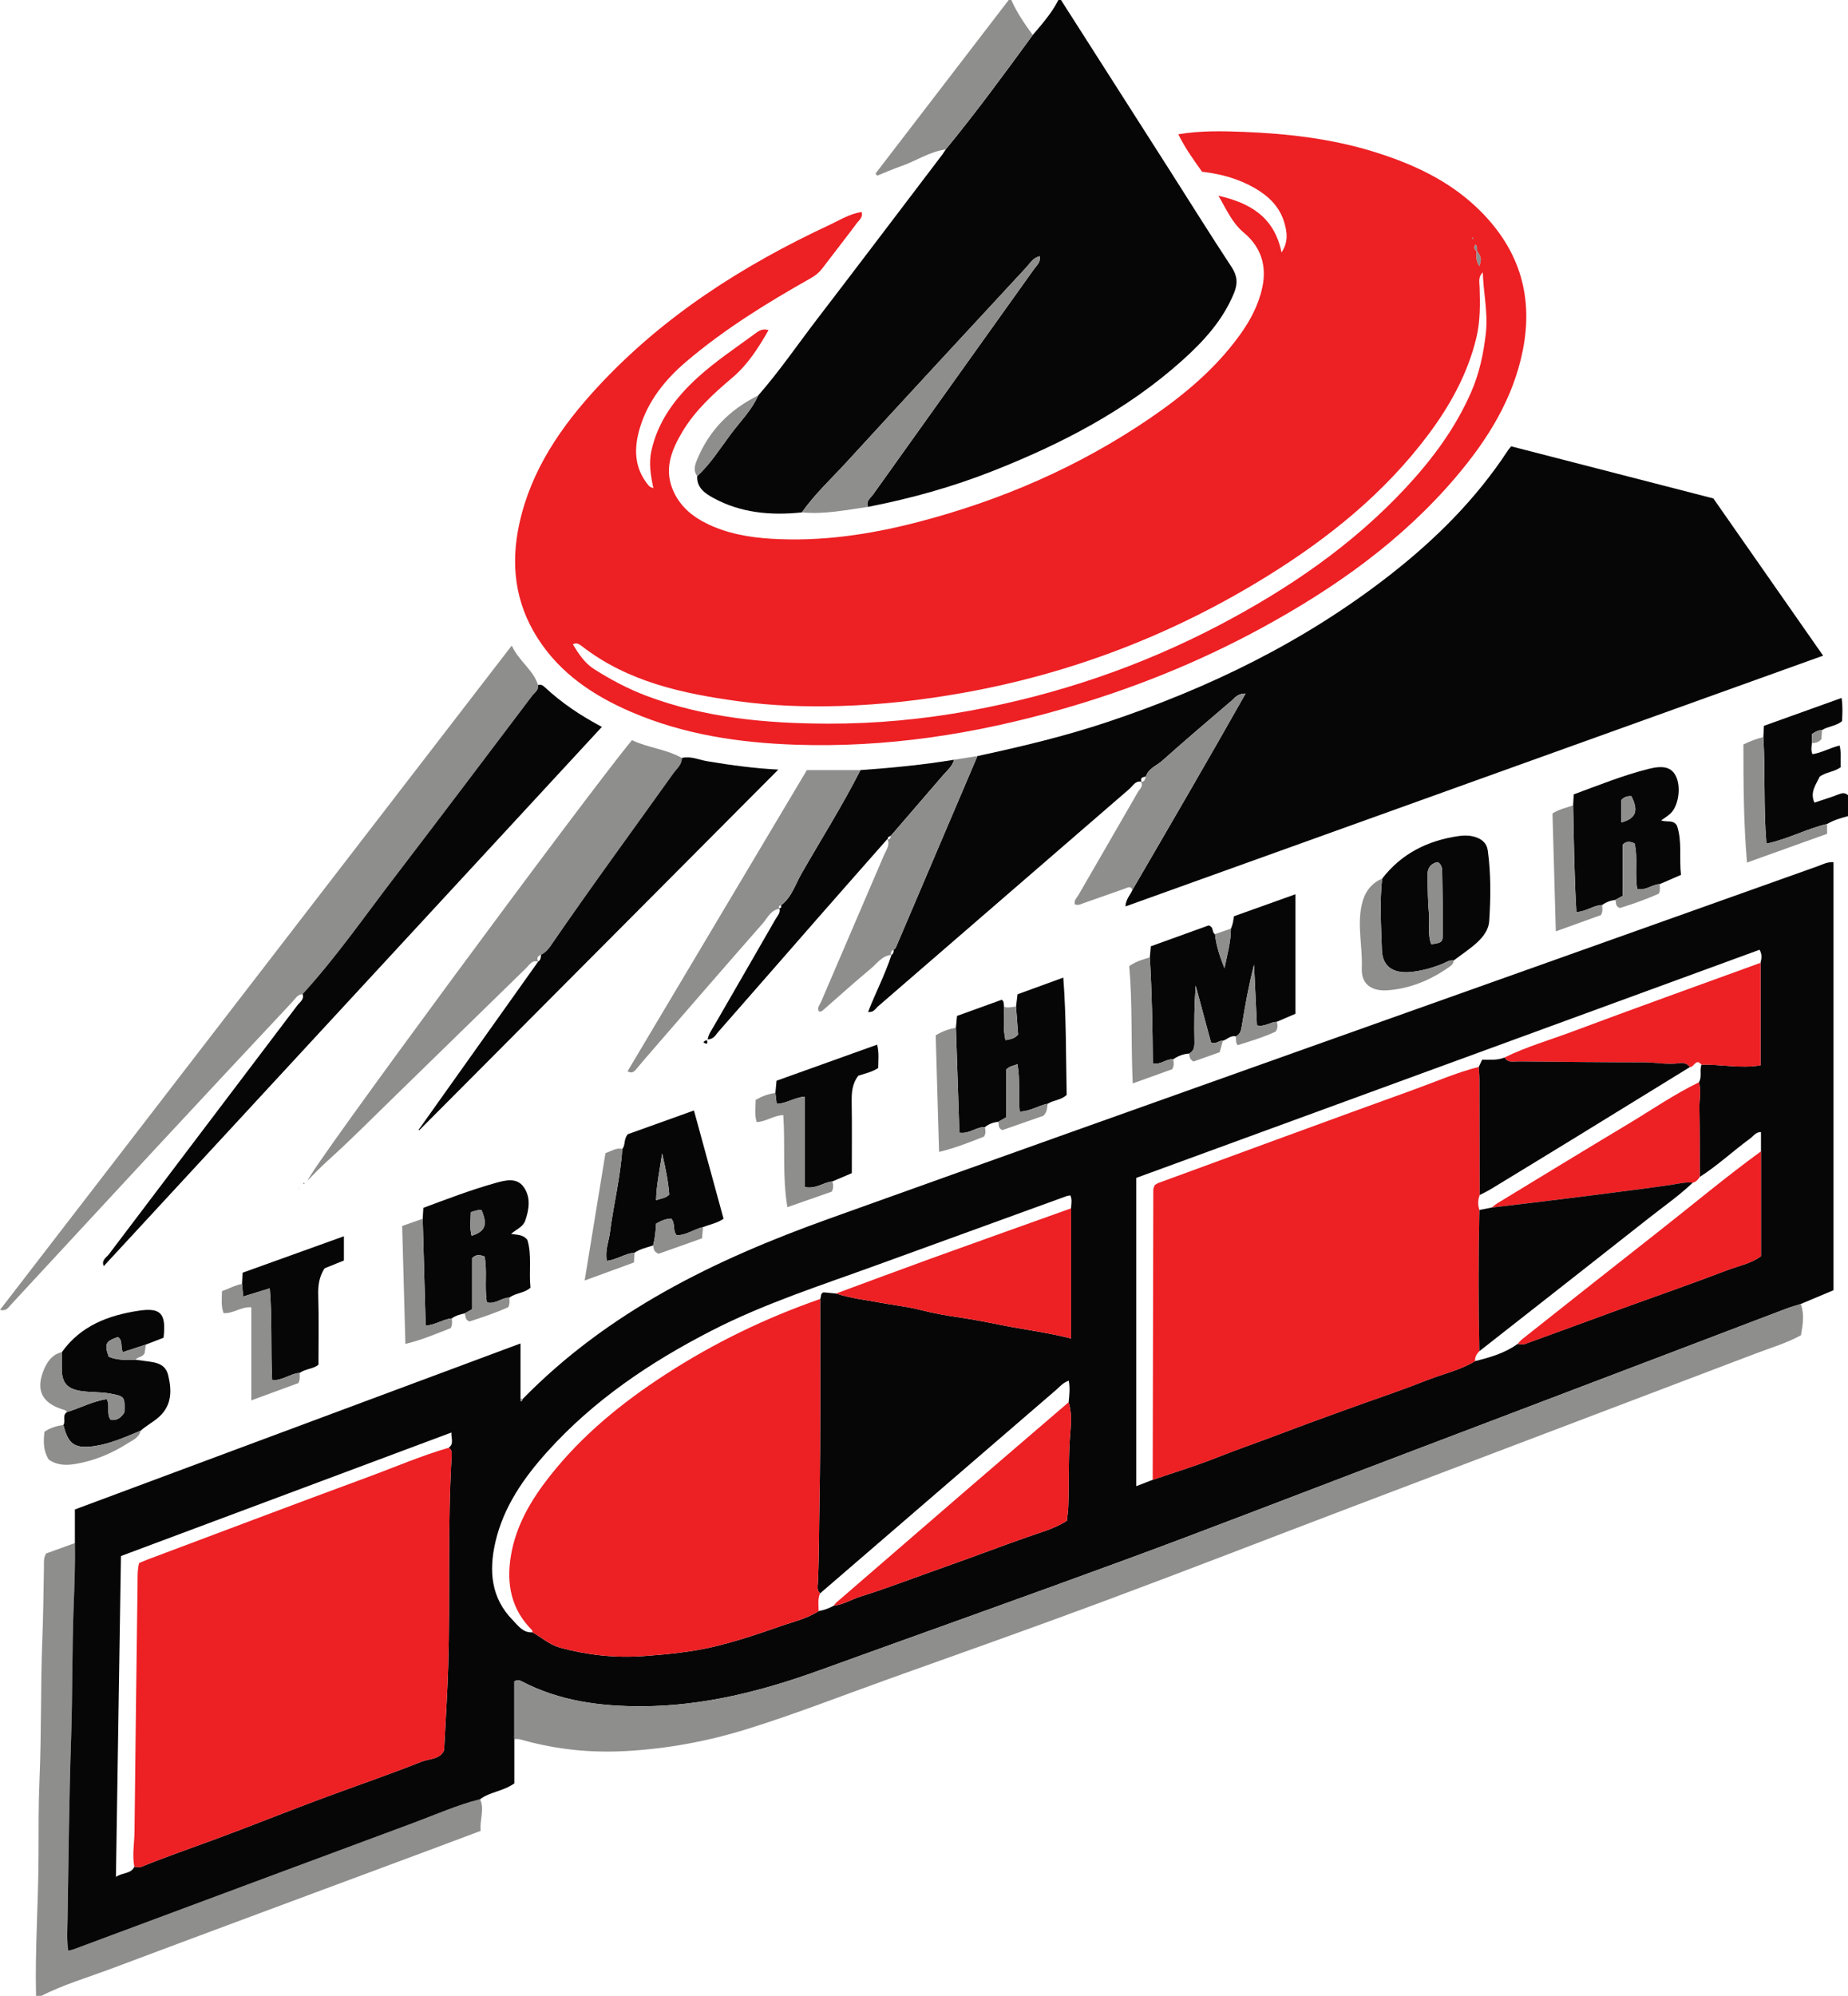<?xml version="1.0" encoding="utf-8"?>
<!-- Generator: Adobe Illustrator 16.0.0, SVG Export Plug-In . SVG Version: 6.00 Build 0)  -->
<!DOCTYPE svg PUBLIC "-//W3C//DTD SVG 1.1//EN" "http://www.w3.org/Graphics/SVG/1.1/DTD/svg11.dtd">
<svg version="1.1" id="Layer_1" xmlns="http://www.w3.org/2000/svg" xmlns:xlink="http://www.w3.org/1999/xlink" x="0px" y="0px"
	 width="339.258px" height="366.24px" viewBox="266.414 133.689 339.258 366.24"
	 enable-background="new 266.414 133.689 339.258 366.24" xml:space="preserve">
<g>
	<path fill="#070606" d="M461.193,133.689c6.614,10.357,13.233,20.712,19.846,31.073c3.82,5.988,7.574,12.022,11.484,17.953
		c1.053,1.598,1.141,3.006,0.459,4.684c-2.041,5.026-5.589,8.897-9.535,12.435c-10.195,9.129-22.131,15.299-34.754,20.276
		c-7.433,2.933-15.093,5.068-22.929,6.593c-0.436-1.066,0.464-1.617,0.941-2.287c9.842-13.793,19.705-27.57,29.549-41.363
		c0.465-0.649,1.229-1.223,1.039-2.348c-1.256,0.291-1.762,1.276-2.422,1.989c-11.027,11.896-22.051,23.8-33.01,35.761
		c-2.791,3.045-5.847,5.862-8.246,9.259c-5.69,0.596-11.226,0.12-16.328-2.697c-1.501-0.828-2.992-1.871-2.879-3.97
		c2.481-2.272,4.242-5.137,6.238-7.793c1.713-2.278,3.782-4.321,4.952-6.989c3.9-4.453,7.237-9.342,10.831-14.029
		c7.681-10.021,15.299-20.084,22.938-30.133c0.24-0.316,0.443-0.661,0.664-0.993c5.584-6.802,10.785-13.896,15.975-20.996
		c1.724-2.026,3.49-4.021,4.703-6.421C460.873,133.689,461.033,133.689,461.193,133.689z"/>
	<path fill="#8E8E8D" d="M354.547,463.847c0.855,1.881-0.097,3.753,0.105,5.806c-3.25,1.219-6.439,2.423-9.635,3.61
		c-19.397,7.221-38.809,14.406-58.188,21.677c-4.297,1.611-8.723,2.903-12.838,4.989c-0.319,0-0.641,0-0.959,0
		c-0.207-8.623,0.438-17.23,0.457-25.852c0.01-4.631-0.021-9.268,0.179-13.892c0.37-8.531,0.181-17.073,0.513-25.601
		c0.174-4.468,0.228-8.931,0.303-13.396c0.013-0.781-0.121-1.603,0.406-2.444c1.694-0.611,3.482-1.258,5.271-1.903
		c0.067,3.755-0.072,7.502-0.218,11.256c-0.317,8.227-0.194,16.461-0.479,24.693c-0.379,11.021-0.459,22.056-0.648,33.085
		c-0.031,1.888-0.166,3.786,0.129,5.768c0.431-0.112,0.74-0.168,1.031-0.274c20.803-7.739,41.6-15.496,62.41-23.213
		C346.418,466.661,350.354,464.888,354.547,463.847z"/>
	<path fill="#070606" d="M605.672,283.449c-1.328,0.352-2.645,0.732-3.838,1.441c-3.703,0.846-7.08,2.752-11.137,3.608
		c-0.558-6.662-0.185-13.125-0.566-19.556c0.033-0.631,0.064-1.262,0.107-2.063c4.694-1.687,9.438-3.389,14.258-5.118
		c0.231,1.559,0.147,2.901,0.082,4.256c-1.074,0.916-2.531,0.926-3.672,1.636c-0.722,0.021-1.312,0.345-1.863,0.759
		c0,0.583,0,1.119,0,1.656c-0.055,0.625-0.211,1.254,0.102,2.014c1.685-0.252,3.189-1.154,4.99-1.591
		c0.342,1.349,0.103,2.663,0.207,3.966c-1.193,0.911-2.752,0.889-3.879,1.762c-0.67,1.478-1.816,2.824-0.959,4.746
		c1.502-0.504,3.008-0.943,4.457-1.521c0.664-0.265,1.182-0.324,1.711,0.165C605.672,280.889,605.672,282.169,605.672,283.449z"/>
	<path fill="#8E8E8D" d="M456.01,140.11c-5.188,7.101-10.391,14.194-15.975,20.996c-2.98,0.411-5.469,2.137-8.245,3.097
		c-1.472,0.509-2.899,1.145-4.347,1.723c-0.097-0.134-0.192-0.268-0.289-0.401c8.146-10.612,16.293-21.225,24.438-31.836
		c0.16,0,0.32,0,0.48,0C453.094,136.008,454.523,138.077,456.01,140.11z"/>
	<path fill="#070606" d="M354.547,463.847c-4.193,1.041-8.129,2.814-12.16,4.31c-20.812,7.717-41.607,15.474-62.41,23.213
		c-0.291,0.106-0.602,0.162-1.031,0.274c-0.295-1.98-0.16-3.88-0.129-5.768c0.189-11.029,0.271-22.063,0.648-33.085
		c0.283-8.232,0.16-16.468,0.479-24.693c0.146-3.754,0.285-7.501,0.218-11.256c0-1.993,0-3.984,0-6.168
		c27.348-10.184,54.551-20.313,81.809-30.464c0,3.565,0,6.881,0,10.194c0.002,0.125-0.035,0.343,0.011,0.361
		c0.272,0.115,0.303-0.093,0.319-0.291c15.732-16.107,35.271-25.613,56.162-33.103c60.508-21.69,121.104-43.14,181.646-64.733
		c0.872-0.312,1.723-0.804,2.903-0.748c0,26.146,0,52.262,0,78.555c-1.926,0.811-3.963,1.666-6,2.521
		c-0.908,0.292-1.834,0.547-2.727,0.885c-5.373,2.031-10.736,4.088-16.105,6.131c-20.592,7.83-41.186,15.66-61.778,23.486
		c-14.324,5.443-28.607,10.997-42.986,16.287c-18.791,6.914-37.666,13.604-56.495,20.414c-10.571,3.823-21.331,6.579-32.685,6.613
		c-7.693,0.023-15.123-0.955-22.037-4.564c-0.355-0.186-0.72-0.353-1.365-0.001c0,3.452,0,7.043,0,10.633c0,2.763,0,5.522,0,8.092
		C358.697,462.432,356.328,462.494,354.547,463.847z M578.299,332.287c0.615-1.008,0.076-2.184,0.467-3.225
		c3.531-0.115,7.062,0.736,10.849,0.106c0-6.324,0-12.563,0-18.806c0.192-0.768,0.321-1.528-0.181-2.395
		c-38.129,13.95-76.227,27.891-114.418,41.863c0,18.875,0,37.609,0,56.569c1.115-0.433,2.063-0.801,3.013-1.167
		c3.934-1.352,7.926-2.558,11.787-4.093c3.932-1.563,7.932-2.927,11.881-4.435c4.035-1.541,8.1-3.005,12.16-4.479
		c4.784-1.737,9.625-3.33,14.352-5.215c3-1.193,6.209-1.865,9.008-3.562c2.744-0.677,5.453-1.447,7.785-3.146
		c0.473,0.002,0.992,0.141,1.41-0.012c5.703-2.061,11.389-4.174,17.088-6.247c6.654-2.42,13.348-4.735,19.959-7.264
		c2.094-0.802,4.387-1.218,6.238-2.577c0-6.484,0-12.868,0-19.252c0-1.17,0-2.34,0-3.533c-0.959-0.011-1.4,0.758-2.013,1.203
		c-3.127,2.284-5.963,4.949-9.235,7.042c-0.013-4.229,0.021-8.46-0.058-12.688C578.363,335.419,578.738,333.843,578.299,332.287z
		 M462.59,391.001c0.139-1.292,0.283-2.585,0.027-3.968c-1.115,0.41-1.654,1.129-2.305,1.688
		c-14.453,12.444-28.898,24.899-43.347,37.353c-0.632-0.576-0.434-1.341-0.399-2.031c0.229-4.931,0.194-9.871,0.286-14.803
		c0.232-12.392,0.105-24.788,0.124-37.185c0.241-0.373-0.033-0.992,0.622-1.222c0.729,0.067,1.512,0.142,2.293,0.215
		c2.65,0.859,5.416,1.171,8.139,1.681c2.413,0.453,4.878,0.692,7.247,1.304c2.465,0.636,4.977,1.067,7.463,1.434
		c2.516,0.368,5.022,0.871,7.49,1.364c4.184,0.835,8.418,1.352,12.803,2.463c0-8.083,0-15.979,0-23.873
		c0.033-0.787,0.242-1.583-0.123-2.377c-0.24,0.045-0.482,0.057-0.699,0.135c-11.604,4.211-23.207,8.422-34.809,12.645
		c-10.25,3.729-20.658,7.054-30.404,12.063c-11.232,5.772-21.592,12.734-30.1,22.178c-4.361,4.843-8.06,10.142-9.55,16.636
		c-1.198,5.228-0.807,10.201,3.186,14.27c0.993,1.014,1.893,2.393,3.653,2.245c1.67,0.983,3.2,2.314,5.067,2.823
		c5.008,1.364,10.129,1.907,15.324,1.536c4.355-0.311,8.721-0.729,12.958-1.741c4.051-0.968,8.03-2.287,11.963-3.674
		c2.423-0.854,4.989-1.403,7.191-2.838c1.003-0.168,1.941-0.52,2.831-1.008c1.758-0.188,3.247-1.161,4.881-1.67
		c5.11-1.59,10.094-3.54,15.139-5.313c5.115-1.798,10.185-3.736,15.303-5.539c2.5-0.882,5.111-1.568,7.427-3.039
		c0.094-0.919,0.231-1.787,0.264-2.66c0.166-4.54-0.031-9.086,0.373-13.627C463.068,394.663,463.152,392.794,462.59,391.001z
		 M291.076,476.233c0.393,0.021,0.839,0.181,1.168,0.048c4.367-1.763,8.811-3.312,13.229-4.933
		c6.471-2.374,12.863-4.954,19.319-7.367c6.325-2.366,12.729-4.529,19.001-7.025c1.424-0.567,3.429-0.394,4.146-2.121
		c0.264-5.243,0.606-10.336,0.759-15.435c0.382-12.932-0.153-25.879,0.644-38.806c0.03-0.499-0.098-0.952-0.555-1.246
		c1.009-0.733,0.438-1.691,0.495-2.793c-20.341,7.601-40.497,15.13-60.665,22.665c-0.309,19.666-0.611,39.078-0.92,58.868
		C289.051,477.233,290.469,477.565,291.076,476.233z"/>
	<path fill="#ED2024" d="M424.59,172.597c0.276,1.009-0.442,1.458-0.832,1.98c-2.094,2.813-4.268,5.569-6.385,8.366
		c-0.59,0.779-1.284,1.328-2.15,1.815c-7.999,4.505-15.807,9.319-22.821,15.283c-3.879,3.297-7.032,7.211-8.525,12.187
		c-1.1,3.668-1.077,7.261,1.518,10.434c0.103,0.122,0.204,0.252,0.332,0.34s0.286,0.127,0.63,0.27
		c-0.489-2.36-0.87-4.612-0.346-6.932c1.235-5.453,4.423-9.669,8.423-13.324c3.298-3.016,7.039-5.485,10.634-8.129
		c0.571-0.421,1.264-0.988,2.435-0.621c-1.845,3.242-3.808,6.324-6.62,8.705c-3.488,2.953-6.846,6.004-9.206,9.961
		c-2.058,3.449-3.474,7.036-1.546,11.088c1.266,2.656,3.365,4.418,5.928,5.692c3.787,1.883,7.871,2.593,12.039,2.843
		c9.107,0.545,18.033-0.785,26.802-3.062c15.25-3.96,29.555-10.14,42.604-19.039c6.221-4.242,11.978-9.036,16.445-15.193
		c1.934-2.663,3.479-5.516,4.188-8.776c0.881-4.051-0.242-7.487-3.375-10.096c-2.229-1.855-3.246-4.415-4.68-6.783
		c5.676,1.287,10.258,3.796,11.598,10.41c1.314-1.99,1.002-3.779,0.511-5.474c-0.841-2.906-2.896-4.885-5.453-6.352
		c-2.949-1.691-6.162-2.59-9.65-2.985c-1.52-2.139-3.096-4.305-4.363-6.881c4.156-0.675,8.146-0.591,12.104-0.43
		c8.076,0.328,16.088,1.249,23.854,3.663c6.841,2.127,13.271,5.029,18.597,9.989c7.741,7.216,10.778,15.981,8.692,26.429
		c-1.787,8.952-6.467,16.396-12.262,23.225c-9.955,11.729-22.283,20.426-35.688,27.726c-11.737,6.392-24.077,11.313-36.92,14.972
		c-15.846,4.514-31.979,7-48.494,6.451c-10.435-0.348-20.672-1.856-30.351-6.033c-6.925-2.988-13.021-7.047-17.177-13.578
		c-4.146-6.514-4.941-13.561-3.33-20.941c2.146-9.828,7.656-17.82,14.326-25.041c12.031-13.025,26.688-22.369,42.647-29.804
		C420.617,174.063,422.432,172.897,424.59,172.597z M537.566,179.725c-0.054-0.385,0.153-0.846-0.31-1.164
		c-0.309,0.531-0.207,0.91,0.246,1.209c-0.088,0.904-0.158,1.806,0.516,2.734C538.391,181.082,538.412,181.075,537.566,179.725z
		 M538.627,183.667c-0.881,0.823-0.613,1.792-0.586,2.687c0.098,3.16,0.139,6.313-0.619,9.412
		c-1.598,6.536-4.77,12.287-8.771,17.637c-8.007,10.703-18.205,18.934-29.453,25.918c-17.34,10.768-36.074,17.982-56.189,21.543
		c-7.326,1.296-14.705,2.132-22.145,2.367c-6.323,0.199-12.628-0.006-18.906-0.866c-10.254-1.407-20.246-3.546-28.693-10.082
		c-0.534-0.416-1.022-0.75-1.686-0.349c1.053,1.707,2.164,3.428,3.854,4.506c3.086,1.968,6.313,3.682,9.769,4.976
		c10.727,4.017,21.922,5.033,33.223,5.063c8.715,0.024,17.4-0.791,25.984-2.36c16.031-2.935,31.309-8.103,45.758-15.673
		c12.799-6.709,24.607-14.766,34.486-25.43c4.797-5.178,8.957-10.804,11.811-17.313c1.512-3.45,2.281-7.014,2.717-10.805
		C539.621,191.045,538.729,187.418,538.627,183.667z M536.74,177.551c0.139,0.01,0.166-0.085,0.082-0.283
		c-0.041,0.021-0.115,0.041-0.115,0.063C536.703,177.402,536.727,177.479,536.74,177.551z"/>
	<path fill="#070606" d="M475.852,277.105c-1.043-0.125-1.459,0.789-2.069,1.317c-15.386,13.29-30.75,26.604-46.134,39.896
		c-0.498,0.43-0.844,1.199-1.872,1.062c1.379-3.556,3.142-6.894,4.295-10.472l-0.064,0.018c0.449-0.193,0.459-0.597,0.474-0.996
		c0.118-0.093,0.301-0.158,0.353-0.279c5.013-11.739,10.015-23.481,15.019-35.226c8.025-1.724,16-3.626,23.8-6.226
		c18.68-6.225,36.168-14.738,51.768-26.879c8.437-6.566,15.955-14.021,21.84-23.014c0.127-0.191,0.289-0.359,0.574-0.716
		c12.275,3.162,24.604,6.339,37.119,9.563c6.598,9.447,13.266,18.994,20.147,28.848c-42.727,15.352-85.291,30.646-128.084,46.023
		c0.093-1.414,0.935-2.125,1.289-3.041c6.927-11.9,13.861-23.795,20.777-36.029c-1.465-0.006-1.916,0.744-2.494,1.238
		c-4.301,3.681-8.617,7.344-12.84,11.113c-1.02,0.908-2.516,1.373-2.963,2.877c-0.525,0.108-1.115,0.162-0.826,0.967
		L475.852,277.105z"/>
	<path fill="#8E8E8D" d="M360.83,452.852c0-3.59,0-7.181,0-10.633c0.646-0.352,1.01-0.185,1.365,0.001
		c6.914,3.609,14.344,4.589,22.037,4.564c11.354-0.034,22.112-2.79,32.685-6.613c18.829-6.812,37.704-13.5,56.495-20.414
		c14.379-5.29,28.662-10.844,42.986-16.287c20.594-7.825,41.188-15.657,61.778-23.487c5.369-2.041,10.732-4.099,16.105-6.131
		c0.893-0.338,1.817-0.592,2.727-0.884c0.689,1.88,0.373,3.761,0.033,5.736c-2.646,1.456-5.564,2.305-8.381,3.378
		c-24.678,9.393-49.371,18.74-74.053,28.117c-15.209,5.777-30.373,11.673-45.621,17.347c-13.08,4.867-26.242,9.519-39.384,14.22
		c-8.78,3.143-17.469,6.563-26.386,9.308c-7.103,2.186-14.354,3.506-21.823,3.929c-6.468,0.366-12.723-0.266-18.92-1.985
		C361.943,452.867,361.399,452.693,360.83,452.852z"/>
	<path fill="#8E8E8D" d="M321.962,316.111c-0.929,0.045-1.33,0.836-1.851,1.392c-8.189,8.741-16.37,17.491-24.522,26.267
		c-9.075,9.771-18.118,19.568-27.187,29.347c-0.459,0.495-0.84,1.224-1.988,0.929c31.252-40.549,62.436-81.01,93.941-121.889
		c1.368,2.916,3.965,4.437,4.834,7.24c0.169,0.961-0.66,1.41-1.109,2.006c-8.426,11.154-16.85,22.312-25.348,33.412
		C333.24,301.988,328.076,309.425,321.962,316.111z"/>
	<path fill="#070606" d="M321.962,316.111c6.114-6.688,11.278-14.123,16.771-21.297c8.498-11.103,16.922-22.258,25.348-33.412
		c0.449-0.596,1.278-1.047,1.109-2.006c0.527-0.179,0.891,0.065,1.27,0.42c3.052,2.846,6.486,5.156,10.445,7.258
		c-30.545,33.051-60.986,65.99-91.445,98.947c-0.487-1.115,0.494-1.576,0.957-2.188c11.521-15.235,23.069-30.451,34.598-45.681
		C321.464,317.557,322.304,317.094,321.962,316.111z"/>
	<path fill="#8E8E8D" d="M365.195,310.163c-1.114-0.373-1.57,0.563-2.16,1.139c-8.303,8.081-16.586,16.185-24.883,24.271
		c-3.72,3.624-7.384,7.311-11.232,10.791c-1.388,1.256-2.725,2.567-4.009,3.938c0.29-1.831,50.378-69.626,59.511-80.801
		c2.883,1.401,6.257,1.629,9.166,3.272c0.027,1.248-0.945,1.968-1.568,2.841c-7.533,10.558-15.219,21.008-22.559,31.704
		c-0.456,0.664-0.999,1.216-1.728,1.572c-0.64,0.215-0.821,0.623-0.52,1.234L365.195,310.163z"/>
	<path fill="#070606" d="M365.733,308.891c0.729-0.356,1.271-0.908,1.728-1.572c7.34-10.696,15.024-21.146,22.559-31.704
		c0.623-0.873,1.597-1.593,1.568-2.841c1.632-0.393,3.127,0.343,4.673,0.603c4.468,0.754,8.954,1.332,13.042,1.529
		c-21.885,21.972-43.901,44.075-65.918,66.18c-0.046-0.021-0.092-0.039-0.137-0.06c7.316-10.286,14.631-20.573,21.947-30.861
		l0.02-0.038C365.695,309.842,365.699,309.359,365.733,308.891z"/>
	<path fill="#070606" d="M493.291,323.87c-0.969-0.249-1.584,0.567-2.395,0.8c-0.722-0.115-1.269,0.764-2.171,0.29
		c-0.918-3.412-1.862-6.921-2.809-10.429c-0.246,3.469-0.293,6.894-0.219,10.316c0.021,0.961-0.099,1.696-0.984,2.17
		c-1.07,0.065-2.029,0.445-2.91,1.041c-1.271-0.127-2.272,1.086-3.752,0.771c-0.049-6.521-0.166-13-0.551-19.47
		c0.057-0.623,0.113-1.248,0.184-2.027c3.601-1.299,7.211-2.602,10.609-3.828c1.047,0.301,0.525,1.295,1.172,1.594
		c0.224,2.193,0.945,4.238,1.74,6.275c0.481-2.459,1.18-4.822,1.178-7.29c0.349-0.712,0.449-1.501,0.556-2.261
		c3.694-1.322,7.27-2.602,11.299-4.041c0,7.43,0,14.602,0,21.932c-0.992,0.426-2.218,0.95-3.441,1.477
		c-1.186,0.026-2.188,0.996-3.639,0.654c-0.174-3.689-0.351-7.412-0.525-11.137c-0.959,3.725-1.635,7.458-2.236,11.203
		C494.262,322.744,494.111,323.468,493.291,323.87z"/>
	<path fill="#070606" d="M424.379,274.998c5.754-0.403,11.492-0.961,17.188-1.898c-0.313,1.211-1.275,1.967-2.037,2.855
		c-3.17,3.691-6.354,7.37-9.532,11.053c-0.222,0.213-0.737,0.186-0.577,0.709l-0.092-0.08c-4.246,4.822-8.502,9.635-12.736,14.469
		c-6.106,6.972-12.188,13.965-18.312,20.924c-0.475,0.539-0.819,1.361-1.962,1.396c0.177-0.978,0.698-1.664,1.114-2.384
		c3.785-6.565,7.587-13.125,11.359-19.7c0.334-0.582,0.918-1.105,0.719-1.904l-0.057-0.102c0.46,0.041,0.375-0.27,0.349-0.541
		c1.942-1.453,2.589-3.764,3.716-5.736C417.147,287.709,421.064,281.525,424.379,274.998z"/>
	<path fill="#8E8E8D" d="M424.379,274.998c-3.313,6.527-7.23,12.711-10.859,19.061c-1.127,1.974-1.772,4.283-3.716,5.736
		c-0.294,0.066-0.491,0.195-0.349,0.541l0.057,0.102c-1.604,0.229-2.192,1.691-3.076,2.695
		c-7.226,8.212-14.375,16.492-21.543,24.756c-0.575,0.661-1.123,1.35-1.696,2.016c-0.375,0.434-0.782,0.822-1.576,0.363
		c10.897-18.297,21.787-36.58,32.92-55.27C417.696,274.998,421.037,274.998,424.379,274.998z"/>
	<path fill="#070606" d="M449.672,339.541c-0.91,0.089-1.734,0.396-2.449,0.977c-1.61-0.065-2.903,1.313-4.678,1.015
		c-0.215-6.423-0.43-12.843-0.645-19.265c0.065-0.699,0.133-1.396,0.205-2.16c2.756-0.996,5.481-1.981,8.211-2.967
		c0.481,0.315,0.325,0.84,0.42,1.282c0.002,2.024-0.201,4.063,0.26,6.144c0.879-0.207,1.674-0.238,2.326-1.065
		c-0.123-1.619-0.254-3.347-0.386-5.075c0.087-0.705,0.173-1.41,0.277-2.287c2.666-0.972,5.406-1.972,8.402-3.063
		c0.551,7.28,0.477,14.407,0.619,21.517c-1.011,0.988-2.414,0.943-3.472,1.628c-1.692,0.313-3.176,1.396-5.151,1.442
		c-0.283-2.869,0.129-5.719-0.406-8.688c-0.801,0.297-1.5,0.359-2.088,0.989c0,2.874,0,5.804,0,8.75
		C450.598,339.011,450.135,339.275,449.672,339.541z"/>
	<path fill="#070606" d="M555.209,281.484c0.035-0.633,0.07-1.267,0.111-2.025c4.52-1.667,9.01-3.48,13.707-4.672
		c2.846-0.721,4.26-0.264,5.049,1.328c1.002,2.015,0.481,5.537-1.049,6.906c-0.463,0.414-1.004,0.742-1.66,1.218
		c1.035,0.368,2.252-0.189,2.906,0.96c0.981,2.867,0.385,5.924,0.735,9.031c-1.336,0.58-2.617,1.139-3.899,1.694
		c-1.406,0.035-2.568,1.263-4.134,0.886c-0.471-2.826,0.156-5.711-0.481-8.355c-0.969-0.441-1.609-0.379-2.197,0.249
		c0,3.144,0,6.3,0,9.38c-0.521,0.283-0.938,0.51-1.352,0.736c-0.879,0.111-1.685,0.416-2.404,0.936
		c-1.621,0.042-2.928,1.229-4.73,1.288C555.418,294.514,555.348,287.998,555.209,281.484z M564.07,284.602
		c2.672-0.715,3.194-2.125,1.838-4.811c-0.734-0.046-1.379,0.143-1.838,0.697C564.07,281.898,564.07,283.238,564.07,284.602z"/>
	<path fill="#070606" d="M351.732,374.68c-0.836,0.2-1.668,0.408-2.377,0.934c-1.603,0.133-2.941,1.195-4.8,1.332
		c-0.182-6.566-0.361-13.092-0.543-19.616c0.039-0.636,0.078-1.269,0.122-2.003c4.397-1.637,8.777-3.317,13.293-4.577
		c1.729-0.481,3.831-1.046,5.112,0.737c1.34,1.865,1.031,4.093,0.295,6.197c-0.393,1.123-1.538,1.535-2.604,2.424
		c1.161,0.197,2.158,0.086,2.987,1.072c0.869,2.725,0.263,5.783,0.578,8.801c-1.138,1.029-2.729,0.951-3.865,1.813
		c-1.426-0.011-2.577,1.299-4.133,0.891c-0.479-2.832,0.092-5.724-0.423-8.424c-0.959-0.373-1.626-0.371-2.284,0.287
		c0,3.105,0,6.273,0,9.385C352.568,374.219,352.15,374.449,351.732,374.68z M352.84,356.12c-0.033,1.573-0.217,2.946,0.149,4.333
		c2.525-0.793,2.981-2.037,1.817-4.712c-0.2,0-0.433-0.036-0.647,0.008C353.779,355.828,353.411,355.956,352.84,356.12z"/>
	<path fill="#070606" d="M520.154,294.91c3.563-4.611,8.371-6.984,14.039-7.807c1.039-0.15,2.088-0.138,3.086,0.188
		c1.201,0.393,2.084,1.111,2.27,2.492c0.576,4.294,0.535,8.609,0.254,12.906c-0.123,1.883-1.451,3.347-2.901,4.535
		c-1.172,0.957-2.425,1.818-3.642,2.724c-0.772-0.16-1.362,0.34-2.008,0.596c-1.936,0.769-3.926,1.347-5.992,1.517
		c-3.221,0.268-5.063-1.127-5.158-4.064C519.963,303.627,519.658,299.271,520.154,294.91z M529.168,306.975
		c2.021-0.338,2.109-0.354,2.115-2.146c0.016-3.588-0.039-7.177-0.105-10.765c-0.014-0.767,0.06-1.623-0.805-2.186
		c-1.383,0.268-1.941,1.189-1.902,2.551c0.066,2.309,0.05,4.627,0.269,6.922C528.918,303.219,528.463,305.152,529.168,306.975z"/>
	<path fill="#070606" d="M386.313,362.229c-1.157,0.389-2.375,0.627-3.41,1.328c-1.764,0.146-3.239,1.293-5.083,1.496
		c-0.379-1.837,0.35-3.5,0.567-5.201c0.658-5.127,1.941-10.162,2.267-15.338c0.627-0.697,0.2-1.738,1.012-2.697
		c3.813-1.368,7.897-2.834,12.144-4.357c1.834,6.708,3.624,13.256,5.436,19.873c-1.193,0.822-2.543,1.031-3.767,1.534
		c-1.659,0.35-3.086,1.538-4.85,1.475c-0.787-0.899-0.164-2.12-0.998-3.044c-0.959,0.023-1.859,0.409-2.771,0.924
		C386.786,359.604,386.657,360.934,386.313,362.229z M387.967,345.335c-0.437,3.101-1.047,5.702-1.106,8.606
		c0.89-0.357,1.688-0.338,2.416-1.039C389.107,350.555,388.621,348.169,387.967,345.335z"/>
	<path fill="#8E8E8D" d="M429.997,287.008c3.179-3.683,6.362-7.359,9.532-11.053c0.762-0.889,1.725-1.645,2.037-2.855
		c1.428-0.226,2.854-0.449,4.282-0.675c-5.004,11.743-10.006,23.485-15.019,35.226c-0.052,0.121-0.233,0.188-0.354,0.279
		c-0.395,0.221-0.582,0.538-0.473,0.996l0.064-0.018c-1.736,0.141-2.644,1.578-3.812,2.547c-2.94,2.438-5.779,5.002-8.654,7.521
		c-0.24,0.211-0.463,0.416-0.841,0.311c-0.413-0.68,0.158-1.227,0.378-1.742c3.841-9.006,7.74-17.984,11.582-26.988
		c0.386-0.902,1.146-1.798,0.604-2.92l0.092,0.08C429.951,287.757,429.854,287.284,429.997,287.008z"/>
	<path fill="#070606" d="M277.773,381.805c3.449-4.845,8.543-6.761,14.094-7.6c4.123-0.622,5.064,0.537,4.574,4.958
		c-1.043,0.403-2.145,0.828-3.244,1.253c-1.398,0.458-2.797,0.918-4.235,1.391c-0.474-0.994,0.054-2.146-0.896-2.771
		c-2.287,0.765-2.514,1.257-1.691,3.62c1.598,0.648,3.275,0.599,4.952,0.564c0.315,0.031,0.634,0.047,0.944,0.102
		c1.984,0.347,4.412,0.166,5.021,2.72c0.653,2.737,0.728,5.487-1.704,7.665c-1.061,0.947-2.32,1.588-3.372,2.524
		c-2.696,1.104-5.354,2.327-8.271,2.787c-3.737,0.591-5.026-0.249-5.887-3.86c0.457-0.719-0.285-1.772,0.66-2.354
		c2.444-0.768,4.75-1.992,7.291-2.385c0.674,1.299-0.142,2.703,0.737,3.811c1.214,0.177,1.937-0.483,2.505-1.365
		c0.118-2.92,0.025-2.958-2.633-3.458c-1.811-0.341-3.65-0.193-5.451-0.488c-2.388-0.392-3.341-1.474-3.406-3.793
		C277.73,384.021,277.768,382.912,277.773,381.805z"/>
	<path fill="#8E8E8D" d="M476.783,276.184c0.447-1.504,1.942-1.968,2.963-2.877c4.223-3.77,8.539-7.433,12.84-11.113
		c0.578-0.493,1.029-1.243,2.494-1.237c-6.916,12.233-13.853,24.129-20.777,36.028c-0.334-0.811-0.869-0.42-1.381-0.239
		c-2.551,0.899-5.104,1.793-7.656,2.692c-0.44,0.154-0.852,0.447-1.526,0.201c-0.222-0.717,0.383-1.236,0.7-1.789
		c3.617-6.283,7.269-12.546,10.878-18.834c0.319-0.561,1.067-1.08,0.534-1.91l0.105,0.045
		C476.613,277.152,476.6,276.584,476.783,276.184z"/>
	<path fill="#8E8E8D" d="M413.617,227.712c2.399-3.396,5.455-6.214,8.246-9.259c10.959-11.961,21.981-23.863,33.01-35.762
		c0.66-0.711,1.166-1.697,2.422-1.988c0.189,1.125-0.574,1.697-1.039,2.348c-9.844,13.793-19.707,27.57-29.549,41.363
		c-0.479,0.67-1.377,1.221-0.941,2.287C421.735,227.27,417.728,228.107,413.617,227.712z"/>
	<path fill="#070606" d="M310.843,369.299c0.032-0.635,0.063-1.27,0.104-2.068c6.106-2.196,12.229-4.399,18.601-6.689
		c0,1.557,0,2.932,0,4.447c-1.125,0.455-2.366,0.957-3.551,1.438c-1.021,1.582-1.217,3.219-1.16,5.021
		c0.131,4.146,0.042,8.3,0.042,12.652c-0.856,0.78-2.346,0.74-3.447,1.51c-1.719,0.125-3.145,1.438-5.054,1.334
		c-0.288-5.611,0.038-11.147-0.438-16.846c-1.85,0.568-3.323,1.021-4.873,1.498C310.98,370.716,310.912,370.007,310.843,369.299z"/>
	<path fill="#070606" d="M408.761,334.258c0.065-0.708,0.132-1.415,0.21-2.256c6.108-2.189,12.226-4.382,18.472-6.621
		c0.383,1.512,0.201,2.842,0.196,4.282c-1.112,0.733-2.42,1.021-3.643,1.412c-1.157,1.46-1.255,3.126-1.228,4.887
		c0.069,4.299,0.022,8.601,0.022,13.001c-1.104,0.469-2.335,0.993-3.567,1.518c-1.617,0.123-2.977,1.465-5.094,1.028
		c0-5.522,0-11.024,0-16.586c-2.004,0.187-3.393,1.304-5.137,1.319C408.906,335.502,408.834,334.88,408.761,334.258z"/>
	<path fill="#8E8E8D" d="M310.843,369.299c0.069,0.708,0.139,1.417,0.224,2.297c1.55-0.478,3.023-0.931,4.873-1.5
		c0.478,5.698,0.15,11.234,0.438,16.848c1.909,0.103,3.335-1.211,5.054-1.334c-0.024,0.55,0.141,1.113-0.237,1.871
		c-2.646,0.971-5.456,2-8.644,3.168c0-5.883,0-11.432,0-17.078c-1.969-0.115-3.344,1.214-5.102,1.07
		c-0.486-1.352-0.294-2.671-0.283-4.031C308.479,370.172,309.568,369.493,310.843,369.299z"/>
	<path fill="#8E8E8D" d="M590.131,268.945c0.383,6.43,0.01,12.893,0.566,19.555c4.057-0.857,7.434-2.764,11.137-3.609
		c0,0.547,0,1.094,0,1.803c-4.861,1.744-9.627,3.451-14.705,5.273c-0.633-7.436-0.654-14.541-0.658-21.674
		C587.719,269.676,588.898,269.245,590.131,268.945z"/>
	<path fill="#8E8E8D" d="M408.761,334.258c0.073,0.622,0.146,1.244,0.233,1.984c1.744-0.016,3.133-1.133,5.137-1.319
		c0,5.562,0,11.063,0,16.586c2.117,0.437,3.477-0.905,5.094-1.028c0.14,0.545,0.268,1.088-0.104,1.869
		c-2.51,0.879-5.193,1.816-8.16,2.854c-0.953-5.707-0.361-11.271-0.75-16.897c-1.73,0.053-3.133,1.182-4.872,1.287
		c-0.46-1.395-0.189-2.722-0.196-4.086C406.314,334.857,407.475,334.387,408.761,334.258z"/>
	<path fill="#8E8E8D" d="M520.154,294.91c-0.496,4.361-0.191,8.717-0.054,13.086c0.095,2.938,1.938,4.332,5.158,4.064
		c2.066-0.17,4.058-0.748,5.992-1.517c0.646-0.256,1.234-0.756,2.008-0.596c0.019,0.549-0.342,0.86-0.737,1.141
		c-3.441,2.433-7.236,4.035-11.445,4.322c-2.326,0.157-4.812-0.716-4.664-4.072c0.168-3.805-0.834-7.594-0.057-11.407
		C516.826,297.617,517.939,295.867,520.154,294.91z"/>
	<path fill="#8E8E8D" d="M344.014,357.328c0.182,6.523,0.361,13.05,0.543,19.617c1.857-0.137,3.197-1.2,4.8-1.332
		c0.033,0.55,0.154,1.107-0.203,1.789c-2.598,1.007-5.271,2.164-8.314,2.892c-0.201-7.31-0.397-14.45-0.597-21.642
		C341.636,358.163,342.824,357.745,344.014,357.328z"/>
	<path fill="#8E8E8D" d="M441.9,322.268c0.215,6.422,0.43,12.842,0.645,19.265c1.773,0.299,3.066-1.08,4.678-1.015
		c0.08,0.545,0.24,1.094-0.164,1.736c-2.528,0.984-5.141,2.063-8.252,2.809c-0.211-7.297-0.414-14.377-0.616-21.397
		C439.461,322.9,440.65,322.504,441.9,322.268z"/>
	<path fill="#8E8E8D" d="M555.209,281.484c0.139,6.514,0.209,13.029,0.602,19.56c1.804-0.06,3.109-1.246,4.73-1.288
		c0.025,0.549,0.17,1.105-0.217,1.848c-2.578,0.929-5.318,1.914-8.293,2.985c-0.209-7.36-0.408-14.468-0.609-21.626
		C552.631,282.178,553.953,281.909,555.209,281.484z"/>
	<path fill="#8E8E8D" d="M477.502,309.359c0.385,6.47,0.502,12.949,0.551,19.47c1.479,0.315,2.48-0.897,3.752-0.771
		c0.062,0.547,0.218,1.1-0.192,1.828c-2.207,0.795-4.57,1.646-7.252,2.61c-0.341-7.414-0.023-14.543-0.644-21.53
		C475.061,310.031,476.303,309.745,477.502,309.359z"/>
	<path fill="#8E8E8D" d="M380.652,344.514c-0.324,5.176-1.607,10.211-2.267,15.338c-0.219,1.701-0.946,3.364-0.567,5.201
		c1.844-0.203,3.319-1.35,5.083-1.496c-0.03,0.549-0.063,1.1-0.102,1.795c-2.893,1.057-5.764,2.104-9.052,3.306
		c1.32-8.081,2.569-15.726,3.817-23.365C378.692,344.907,379.541,344.24,380.652,344.514z"/>
	<path fill="#8E8E8D" d="M277.773,381.805c-0.006,1.107-0.043,2.217-0.01,3.321c0.064,2.319,1.019,3.401,3.405,3.793
		c1.802,0.295,3.642,0.147,5.451,0.488c2.657,0.5,2.751,0.538,2.633,3.458c-0.569,0.882-1.291,1.542-2.505,1.365
		c-0.879-1.106-0.063-2.512-0.737-3.811c-2.54,0.393-4.847,1.617-7.29,2.385c-0.156-0.322-0.466-0.377-0.771-0.473
		c-3.898-1.219-5.049-3.614-3.448-7.384C275.127,383.479,276.055,382.195,277.773,381.805z"/>
	<path fill="#8E8E8D" d="M278.061,395.158c0.859,3.611,2.148,4.451,5.887,3.86c2.916-0.46,5.572-1.684,8.271-2.787
		c-0.247,1.255-1.396,1.696-2.268,2.252c-2.976,1.894-6.199,3.265-9.701,3.844c-1.664,0.273-3.339,0.267-4.871-0.793
		c-1.002-1.527-1.021-3.247-0.806-5.11C275.602,395.691,276.8,395.346,278.061,395.158z"/>
	<path fill="#8E8E8D" d="M405.602,206.262c-1.17,2.668-3.239,4.711-4.952,6.99c-1.996,2.656-3.757,5.521-6.238,7.793
		c-0.754-0.945-0.453-1.951-0.07-2.896C396.537,212.721,400.373,208.828,405.602,206.262z"/>
	<path fill="#8E8E8D" d="M449.672,339.541c0.463-0.266,0.926-0.53,1.447-0.828c0-2.947,0-5.876,0-8.75
		c0.588-0.63,1.287-0.691,2.088-0.988c0.535,2.967,0.123,5.816,0.406,8.687c1.977-0.048,3.459-1.132,5.151-1.442
		c-0.174,0.676-0.008,1.446-0.811,2.215c-2.369,0.827-5.021,1.752-7.533,2.629C449.563,340.688,449.838,340.027,449.672,339.541z"/>
	<path fill="#8E8E8D" d="M351.732,374.68c0.418-0.229,0.836-0.461,1.358-0.748c0-3.109,0-6.279,0-9.385
		c0.658-0.658,1.325-0.661,2.284-0.287c0.515,2.7-0.058,5.592,0.423,8.424c1.556,0.408,2.707-0.9,4.133-0.891
		c-0.016,0.54,0.146,1.094-0.217,1.77c-2.291,1.022-4.783,1.864-7.117,2.623C351.717,375.816,351.928,375.154,351.732,374.68z"/>
	<path fill="#8E8E8D" d="M562.945,298.82c0.414-0.228,0.83-0.453,1.352-0.736c0-3.08,0-6.236,0-9.38
		c0.588-0.628,1.229-0.69,2.197-0.249c0.639,2.645,0.012,5.529,0.481,8.355c1.564,0.377,2.728-0.851,4.134-0.886
		c-0.013,0.539,0.168,1.093-0.185,1.757c-2.305,1.033-4.789,1.909-7.125,2.629C562.863,299.971,563.176,299.275,562.945,298.82z"/>
	<path fill="#8E8E8D" d="M493.291,323.87c0.82-0.402,0.971-1.126,1.105-1.96c0.602-3.745,1.276-7.479,2.235-11.203
		c0.176,3.725,0.353,7.447,0.525,11.137c1.451,0.342,2.453-0.628,3.639-0.654c0.209,0.547,0.24,1.084-0.178,1.785
		c-2.146,1.018-4.572,1.733-6.979,2.508C493.199,324.995,493.377,324.404,493.291,323.87z"/>
	<path fill="#8E8E8D" d="M484.715,327.018c0.887-0.473,1.006-1.209,0.984-2.168c-0.074-3.425-0.027-6.85,0.219-10.317
		c0.945,3.508,1.891,7.017,2.809,10.429c0.902,0.473,1.449-0.404,2.171-0.29c-0.188,0.685-0.375,1.369-0.576,2.101
		c-1.623,0.576-3.244,1.151-4.783,1.696C484.809,328.136,484.779,327.566,484.715,327.018z"/>
	<path fill="#8E8E8D" d="M386.313,362.229c0.346-1.295,0.475-2.625,0.547-4.008c0.91-0.516,1.812-0.9,2.771-0.925
		c0.834,0.923,0.211,2.144,0.998,3.044c1.764,0.063,3.189-1.125,4.85-1.475c-0.057,0.632-0.113,1.265-0.186,2.059
		c-2.699,0.958-5.447,1.936-7.973,2.831C386.37,363.369,386.428,362.756,386.313,362.229z"/>
	<path fill="#8E8E8D" d="M291.327,383.221c-1.677,0.034-3.354,0.084-4.952-0.563c-0.822-2.363-0.596-2.855,1.691-3.62
		c0.949,0.625,0.422,1.775,0.896,2.77c1.438-0.472,2.837-0.932,4.235-1.39c-0.09,0.61-0.178,1.222-0.227,1.549
		C292.535,382.861,291.643,382.596,291.327,383.221z"/>
	<path fill="#8E8E8D" d="M452.938,318.425c0.132,1.729,0.263,3.456,0.386,5.075c-0.652,0.827-1.447,0.857-2.326,1.064
		c-0.461-2.08-0.258-4.117-0.26-6.143C451.471,318.725,452.203,318.398,452.938,318.425z"/>
	<path fill="#8E8E8D" d="M492.385,304.083c0.002,2.468-0.694,4.831-1.178,7.29c-0.795-2.037-1.518-4.082-1.74-6.275
		C490.439,304.76,491.412,304.421,492.385,304.083z"/>
	<path fill="#8E8E8D" d="M599.043,270.068c0-0.537,0-1.073,0-1.656c0.553-0.414,1.143-0.737,1.863-0.76
		c-0.043,0.6-0.086,1.197-0.121,1.685C600.256,269.941,599.65,270.006,599.043,270.068z"/>
	<path fill="#070606" d="M395.56,324.971c0.145-0.299,0.374-0.4,0.688-0.343C396.369,325.453,395.986,325.246,395.56,324.971z"/>
	<path fill="#8E8E8D" d="M362.299,390.475c-0.018,0.199-0.047,0.407-0.318,0.293c-0.047-0.021-0.01-0.236-0.012-0.361l0.188-0.068
		L362.299,390.475z"/>
	<polygon fill="#8E8E8D" points="321.262,351.917 321.227,351.785 321.338,351.805 	"/>
	<path fill="#8E8E8D" d="M322.18,350.986c-0.043-0.053-0.121-0.107-0.117-0.155c0.005-0.05,0.091-0.093,0.14-0.14
		c0.042,0.054,0.119,0.108,0.116,0.158C322.315,350.898,322.229,350.941,322.18,350.986z"/>
	<path fill="#ED2024" d="M537.215,383.456c-2.799,1.696-6.008,2.367-9.008,3.562c-4.727,1.885-9.566,3.478-14.352,5.215
		c-4.062,1.474-8.125,2.938-12.16,4.479c-3.949,1.508-7.949,2.872-11.881,4.436c-3.861,1.534-7.854,2.74-11.787,4.092
		c0.032-17.738,0.065-35.477,0.112-53.215c0.002-0.297,0.168-0.596,0.246-0.859c0.267-0.159,0.455-0.316,0.672-0.396
		c15.632-5.726,31.248-11.485,46.906-17.137c3.959-1.428,7.828-3.127,11.924-4.17c0.045,0.787,0.127,1.573,0.13,2.361
		c0.021,7.051,0.03,14.103,0.043,21.152c-0.351,0.908-0.365,1.822-0.052,2.742c-0.194,8.637-0.188,17.271-0.006,25.907
		C537.498,382.13,537.152,382.705,537.215,383.456z"/>
	<path fill="#ED2024" d="M348.787,399.35c0.457,0.294,0.585,0.747,0.555,1.246c-0.797,12.927-0.262,25.874-0.644,38.806
		c-0.151,5.099-0.495,10.19-0.759,15.435c-0.719,1.729-2.724,1.554-4.146,2.121c-6.272,2.496-12.676,4.659-19.001,7.025
		c-6.456,2.414-12.85,4.993-19.319,7.367c-4.418,1.621-8.861,3.17-13.229,4.933c-0.329,0.133-0.775-0.025-1.168-0.048
		c-0.424-2.148,0.008-4.294,0.031-6.439c0.17-15.086,0.352-30.173,0.559-45.258c0.02-1.334-0.064-2.696,0.283-4.031
		c0.652-0.269,1.23-0.524,1.82-0.747c13.407-5.026,26.799-10.101,40.235-15.049C338.923,402.898,343.742,400.811,348.787,399.35z"/>
	<path fill="#ED2024" d="M416.692,429.318c-2.202,1.435-4.77,1.983-7.191,2.838c-3.933,1.387-7.912,2.706-11.963,3.674
		c-4.237,1.013-8.603,1.432-12.958,1.741c-5.195,0.371-10.316-0.172-15.324-1.536c-1.867-0.509-3.397-1.84-5.068-2.823
		c-0.045-0.145-0.047-0.332-0.142-0.428c-3.796-3.823-4.693-8.445-3.843-13.594c0.925-5.604,3.739-10.311,7.156-14.646
		c5.907-7.495,13.188-13.434,21.191-18.625c8.932-5.796,18.397-10.378,28.426-13.865c-0.019,12.396,0.108,24.793-0.124,37.185
		c-0.092,4.932-0.057,9.872-0.286,14.803c-0.033,0.69-0.231,1.455,0.399,2.031C416.486,427.122,416.713,428.23,416.692,429.318z"/>
	<path fill="#ED2024" d="M463.033,355.42c0,7.895,0,15.79,0,23.873c-4.385-1.111-8.619-1.628-12.803-2.463
		c-2.468-0.493-4.976-0.996-7.49-1.364c-2.486-0.364-4.998-0.798-7.463-1.434c-2.369-0.61-4.834-0.851-7.247-1.304
		c-2.723-0.51-5.487-0.82-8.139-1.681c5.903-2.176,11.798-4.38,17.714-6.521C446.072,361.468,454.557,358.454,463.033,355.42z"/>
	<path fill="#ED2024" d="M462.59,391.001c0.563,1.793,0.479,3.662,0.318,5.463c-0.404,4.541-0.207,9.087-0.373,13.627
		c-0.031,0.873-0.17,1.741-0.264,2.66c-2.314,1.471-4.927,2.157-7.427,3.039c-5.119,1.803-10.188,3.741-15.303,5.539
		c-5.045,1.771-10.027,3.723-15.139,5.313c-1.635,0.509-3.123,1.482-4.882,1.671c0.207-0.451,0.604-0.716,0.968-1.026
		c7.764-6.7,15.512-13.419,23.278-20.117C450.031,401.768,456.314,396.39,462.59,391.001z"/>
	<path fill="#ED2024" d="M542.619,327.739c4.006-1.979,8.307-3.201,12.471-4.761c11.476-4.295,23.012-8.422,34.523-12.613
		c0,6.24,0,12.48,0,18.805c-3.787,0.63-7.316-0.223-10.849-0.107c-1-1.276-1.37,0.504-2.123,0.438
		c-0.483-0.646-1.209-0.827-1.911-0.719c-2.148,0.33-4.267-0.146-6.4-0.149c-7.709-0.012-15.418-0.087-23.127-0.172
		C544.305,328.45,543.252,328.789,542.619,327.739z"/>
	<path fill="#ED2024" d="M589.695,344.96c0,6.384,0,12.769,0,19.252c-1.853,1.358-4.146,1.776-6.238,2.577
		c-6.611,2.527-13.305,4.844-19.959,7.264c-5.699,2.073-11.385,4.188-17.088,6.247c-0.418,0.151-0.938,0.015-1.41,0.011
		c0.271-0.285,0.516-0.609,0.82-0.853c8.231-6.508,16.451-13.028,24.711-19.501C576.916,354.954,583.135,349.736,589.695,344.96z"/>
	<path fill="#ED2024" d="M578.299,332.287c0.439,1.556,0.064,3.132,0.092,4.697c0.078,4.228,0.045,8.457,0.058,12.688
		c-0.326,0.463-0.658,0.919-1.271,1.03c-1.285-0.14-2.518,0.178-3.772,0.366c-3.601,0.543-7.213,0.996-10.824,1.461
		c-4.238,0.548-8.479,1.078-12.721,1.602c-3.207,0.396-6.414,0.768-9.621,1.148c0.377-0.279,0.733-0.594,1.137-0.838
		c7.937-4.82,15.859-9.666,23.828-14.437C569.549,337.402,573.729,334.514,578.299,332.287z"/>
	<path fill="#8E8E8D" d="M537.566,179.725c0.846,1.352,0.823,1.357,0.452,2.779c-0.674-0.93-0.604-1.83-0.516-2.734L537.566,179.725
		z"/>
	<path fill="#8E8E8D" d="M537.504,179.77c-0.453-0.299-0.555-0.678-0.246-1.209c0.463,0.318,0.256,0.779,0.31,1.164L537.504,179.77z
		"/>
	<path fill="#8E8E8D" d="M536.74,177.551c-0.015-0.072-0.037-0.146-0.033-0.22c0-0.022,0.074-0.043,0.115-0.063
		C536.906,177.466,536.879,177.561,536.74,177.551z"/>
	<path fill="#8E8E8D" d="M564.07,284.602c0-1.363,0-2.703,0-4.113c0.459-0.555,1.104-0.742,1.838-0.696
		C567.266,282.477,566.742,283.887,564.07,284.602z"/>
	<path fill="#8E8E8D" d="M352.84,356.12c0.571-0.164,0.939-0.292,1.319-0.371c0.216-0.044,0.447-0.008,0.647-0.008
		c1.164,2.675,0.708,3.919-1.817,4.712C352.623,359.066,352.807,357.693,352.84,356.12z"/>
	<path fill="#8E8E8D" d="M529.168,306.975c-0.705-1.82-0.25-3.756-0.43-5.623c-0.219-2.295-0.201-4.612-0.269-6.922
		c-0.039-1.361,0.521-2.283,1.902-2.551c0.863,0.563,0.791,1.419,0.805,2.186c0.066,3.588,0.121,7.177,0.105,10.765
		C531.277,306.621,531.189,306.637,529.168,306.975z"/>
	<path fill="#8E8E8D" d="M387.967,345.335c0.654,2.834,1.142,5.22,1.31,7.567c-0.729,0.701-1.526,0.682-2.416,1.039
		C386.92,351.037,387.53,348.436,387.967,345.335z"/>
	<path fill="#070606" d="M538.01,355.717c0.742-0.146,1.484-0.291,2.229-0.438c3.207-0.381,6.414-0.754,9.621-1.148
		c4.241-0.523,8.481-1.054,12.721-1.602c3.611-0.465,7.225-0.918,10.824-1.461c1.256-0.188,2.487-0.506,3.772-0.366
		c-2.479,2.364-5.295,4.319-7.977,6.434c-10.381,8.185-20.795,16.329-31.197,24.488C537.82,372.988,537.814,364.354,538.01,355.717z
		"/>
	<path fill="#070606" d="M576.643,329.499c-6.854,4.215-13.707,8.437-20.567,12.644c-5.297,3.25-10.605,6.483-15.916,9.713
		c-0.678,0.412-1.398,0.748-2.099,1.119c-0.012-7.051-0.021-14.103-0.043-21.152c-0.002-0.788-0.084-1.574-0.129-2.361
		c0.191-0.412,0.383-0.822,0.613-1.318c1.385-0.002,2.791,0.131,4.117-0.401c0.633,1.05,1.686,0.711,2.584,0.72
		c7.709,0.085,15.418,0.16,23.127,0.172c2.135,0.004,4.252,0.479,6.399,0.149C575.434,328.672,576.158,328.854,576.643,329.499z"/>
</g>
</svg>
